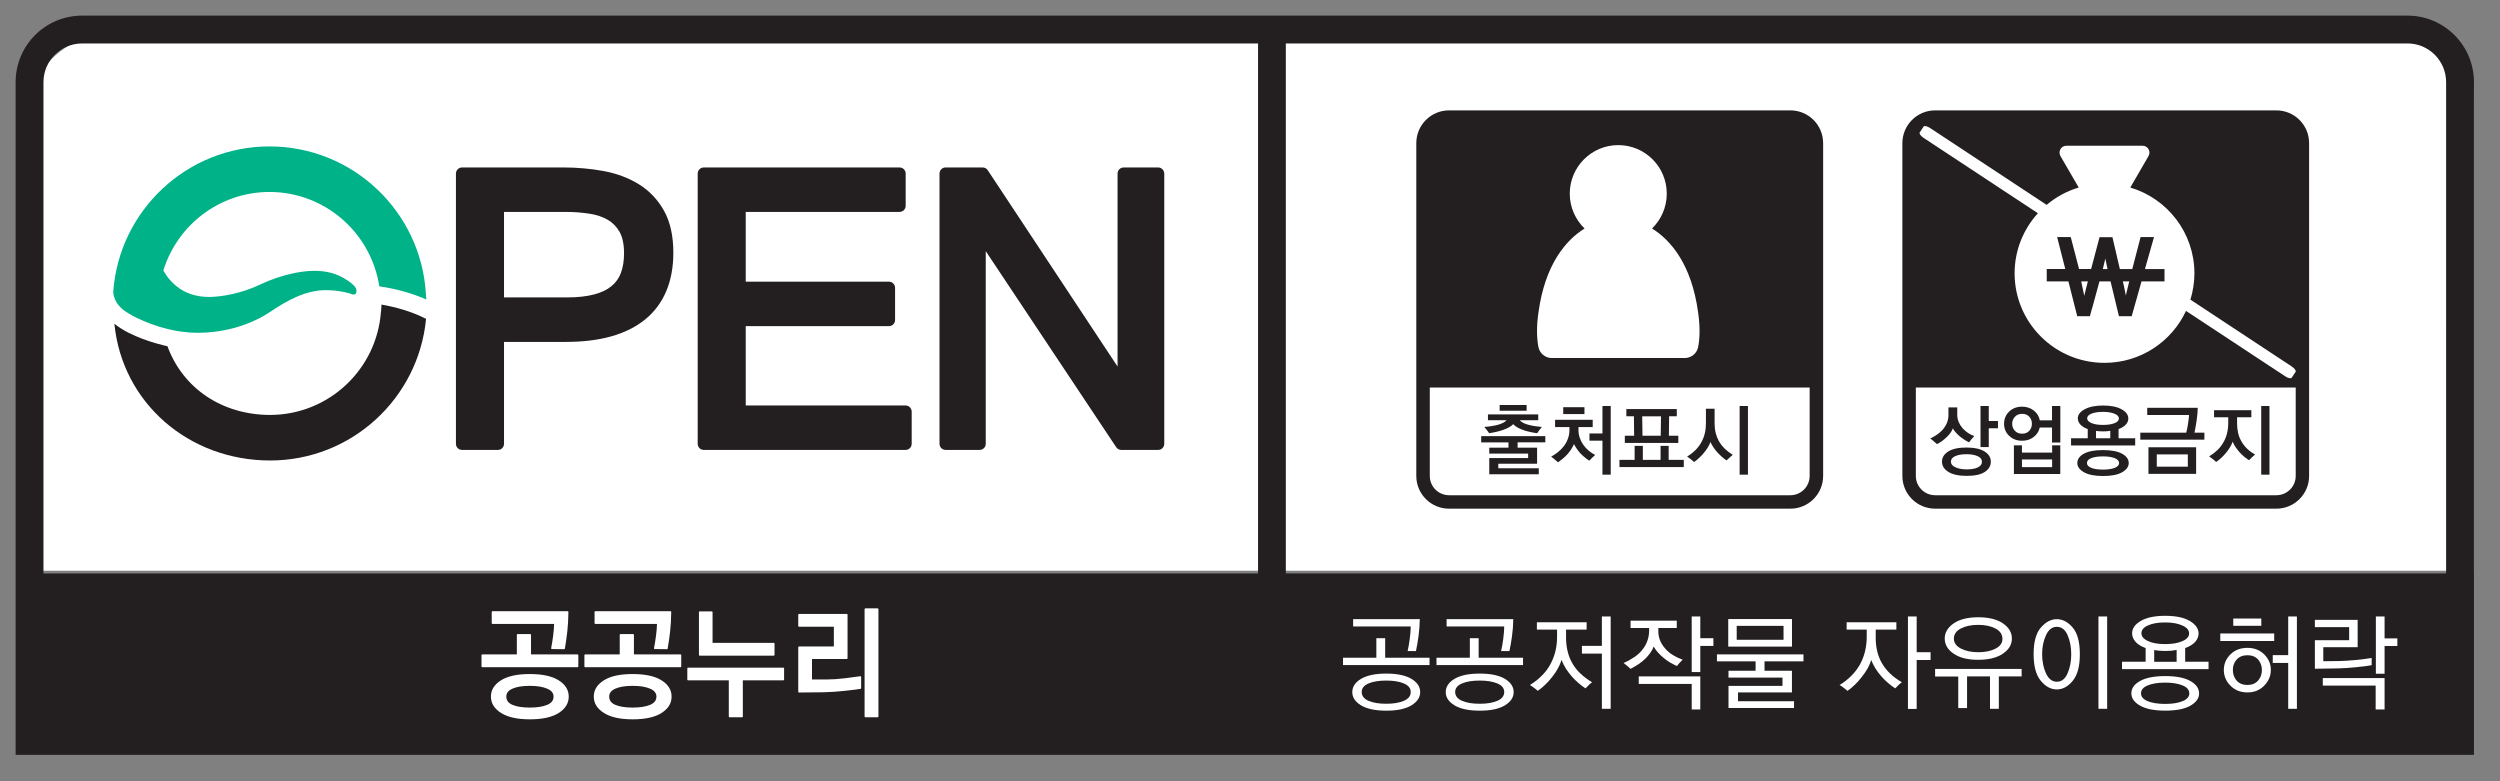 <?xml version="1.0" encoding="utf-8"?>
<!-- Generator: Adobe Illustrator 16.0.0, SVG Export Plug-In . SVG Version: 6.00 Build 0)  -->
<!DOCTYPE svg PUBLIC "-//W3C//DTD SVG 1.1//EN" "http://www.w3.org/Graphics/SVG/1.1/DTD/svg11.dtd">
<svg version="1.1" id="Layer_1" xmlns="http://www.w3.org/2000/svg" xmlns:xlink="http://www.w3.org/1999/xlink" x="0px" y="0px"
	 width="160px" height="50px" viewBox="0 0 160 50" enable-background="new 0 0 160 50" xml:space="preserve">
<rect x="0" y="0" width="160" height="50" fill="#808080" stroke="none"/>
<path fill="#FFFFFF" d="M158.333,36.527V6.806c0-2.648-0.565-4.796-3.751-4.796H7.776c-3.184,0-5.768,2.148-5.768,4.796v29.722
	H158.333z"/>
<path fill="#231F20" d="M154.081,1H5.253C2.903,1,1.002,2.904,1,5.254v43.057h157.333V37.646c0.002-0.02,0-0.035,0-0.055V5.255
	C158.333,2.907,156.43,1,154.081,1 M2.782,5.255c0.002-1.367,1.106-2.472,2.472-2.474h75.261v33.92H2.782V5.255z M156.551,36.699
	H82.293V2.78h71.788c1.363,0.002,2.467,1.107,2.471,2.474L156.551,36.699L156.551,36.699z"/>
<path fill="#231F20" d="M97.127,28.311v0.34h1.246v1.027h-2.482v0.289h2.591v0.385h-3.169v-1.035h2.488v-0.285h-2.488V28.65h1.229
	v-0.338h-1.746v-0.4h4.104v0.398H97.127z M97.496,27.068c0.102,0.049,0.207,0.088,0.327,0.121c0.133,0.037,0.275,0.064,0.425,0.086
	c0.147,0.021,0.292,0.039,0.431,0.051c-0.049,0.055-0.097,0.117-0.156,0.195c-0.058,0.078-0.106,0.146-0.146,0.205
	c-0.121-0.018-0.252-0.037-0.391-0.068c-0.14-0.027-0.275-0.064-0.411-0.105c-0.152-0.049-0.297-0.107-0.426-0.178
	c-0.128-0.066-0.229-0.145-0.302-0.229c-0.071,0.074-0.163,0.145-0.276,0.203c-0.111,0.064-0.233,0.117-0.369,0.164
	c-0.138,0.049-0.281,0.09-0.437,0.125c-0.151,0.035-0.303,0.063-0.459,0.086c-0.043-0.066-0.093-0.133-0.146-0.199
	c-0.054-0.064-0.107-0.131-0.165-0.201c0.155-0.012,0.307-0.027,0.455-0.053c0.147-0.021,0.286-0.051,0.413-0.084
	c0.128-0.035,0.241-0.076,0.337-0.127c0.096-0.049,0.17-0.105,0.219-0.168h-1.19V26.52h3.218v0.373h-1.186
	C97.319,26.963,97.397,27.023,97.496,27.068 M95.977,25.92h1.727v0.369h-1.727V25.92z"/>
<path fill="#231F20" d="M101.102,28.016c0.055,0.156,0.129,0.305,0.22,0.439c0.103,0.145,0.219,0.273,0.353,0.387
	c0.132,0.113,0.271,0.203,0.416,0.273c-0.073,0.063-0.14,0.125-0.202,0.191c-0.061,0.064-0.12,0.125-0.173,0.178
	c-0.093-0.059-0.185-0.125-0.279-0.203c-0.092-0.072-0.184-0.158-0.275-0.248c-0.081-0.086-0.155-0.18-0.227-0.281
	c-0.074-0.104-0.14-0.213-0.199-0.33c-0.053,0.115-0.114,0.23-0.186,0.342c-0.072,0.109-0.156,0.215-0.245,0.318
	c-0.082,0.09-0.174,0.176-0.274,0.262c-0.101,0.084-0.206,0.164-0.317,0.244c-0.053-0.051-0.119-0.107-0.199-0.172
	c-0.08-0.066-0.159-0.129-0.238-0.193c0.163-0.088,0.314-0.191,0.46-0.311c0.143-0.117,0.268-0.248,0.371-0.387
	c0.108-0.145,0.187-0.301,0.245-0.469c0.061-0.168,0.091-0.348,0.091-0.541v-0.184h-0.918v-0.463h2.407v0.463h-0.909v0.184
	C101.021,27.691,101.048,27.855,101.102,28.016 M100.046,26.059h1.359v0.443h-1.359V26.059z M102.557,30.379v-2.176h-0.832v-0.461
	h0.832v-1.757h0.529v4.394H102.557L102.557,30.379z"/>
<path fill="#231F20" d="M103.646,29.893v-0.461h0.97v-0.895h0.526v0.895h1.135v-0.898h0.517v0.898h0.968v0.461H103.646z
	 M103.989,28.348v-0.459h0.595l-0.013-1.246h-0.485V26.18h3.228v0.463h-0.49l-0.016,1.246h0.605v0.459H103.989z M105.12,27.889
	h1.167l0.017-1.244h-1.203L105.12,27.889z"/>
<path fill="#231F20" d="M109.81,27.734c0.049,0.184,0.116,0.35,0.202,0.504c0.105,0.182,0.233,0.342,0.382,0.486
	c0.149,0.143,0.317,0.27,0.502,0.385c-0.073,0.063-0.148,0.127-0.218,0.191c-0.072,0.063-0.133,0.117-0.18,0.168
	c-0.084-0.057-0.176-0.125-0.273-0.211c-0.094-0.082-0.19-0.174-0.287-0.277c-0.099-0.105-0.189-0.217-0.267-0.334
	c-0.081-0.119-0.151-0.242-0.204-0.363c-0.035,0.113-0.09,0.23-0.167,0.354c-0.076,0.123-0.163,0.24-0.259,0.354
	c-0.098,0.119-0.2,0.23-0.311,0.328c-0.108,0.102-0.213,0.186-0.308,0.25c-0.053-0.051-0.121-0.109-0.204-0.174
	c-0.081-0.066-0.165-0.123-0.242-0.176c0.198-0.121,0.377-0.258,0.53-0.412c0.154-0.152,0.282-0.322,0.382-0.506
	c0.096-0.172,0.17-0.359,0.217-0.559c0.05-0.201,0.074-0.416,0.074-0.641V26.16h0.556v0.973
	C109.737,27.352,109.762,27.553,109.81,27.734 M111.336,25.985h0.533v4.394h-0.533V25.985z"/>
<path fill="#231F20" d="M114.585,7.064H92.738C91.58,7.066,90.645,8,90.643,9.16v21.299c0,1.158,0.938,2.096,2.096,2.096h21.845
	c1.156,0,2.097-0.938,2.097-2.096V9.16C116.68,8,115.741,7.064,114.585,7.064 M114.585,31.695H92.738
	c-0.683-0.004-1.231-0.553-1.231-1.236v-5.656h24.31v5.656C115.816,31.143,115.266,31.691,114.585,31.695"/>
<path fill="#231F20" d="M125.36,27.018c0.063,0.145,0.145,0.275,0.246,0.391c0.104,0.113,0.223,0.213,0.35,0.301
	c0.131,0.086,0.262,0.154,0.398,0.197c-0.051,0.057-0.108,0.121-0.176,0.201c-0.067,0.084-0.119,0.15-0.161,0.203
	c-0.081-0.039-0.165-0.086-0.255-0.141c-0.087-0.059-0.177-0.117-0.265-0.184c-0.104-0.082-0.199-0.17-0.289-0.266
	c-0.094-0.096-0.169-0.195-0.227-0.303c-0.034,0.098-0.086,0.193-0.158,0.293c-0.07,0.098-0.155,0.191-0.25,0.279
	c-0.097,0.094-0.197,0.176-0.303,0.252c-0.106,0.074-0.208,0.137-0.302,0.18c-0.055-0.043-0.12-0.104-0.201-0.172
	c-0.08-0.072-0.156-0.135-0.229-0.184c0.173-0.08,0.335-0.176,0.487-0.289c0.155-0.115,0.288-0.244,0.396-0.387
	c0.085-0.113,0.152-0.242,0.205-0.379c0.048-0.141,0.074-0.287,0.074-0.441v-0.494h0.564v0.482
	C125.266,26.721,125.297,26.873,125.36,27.018 M127.018,28.898c0.264,0.17,0.395,0.385,0.395,0.648c0,0.268-0.127,0.484-0.38,0.654
	c-0.256,0.172-0.643,0.256-1.159,0.256c-0.513,0-0.906-0.084-1.179-0.256c-0.271-0.17-0.408-0.387-0.408-0.654
	c0-0.264,0.133-0.479,0.396-0.648c0.265-0.17,0.653-0.256,1.165-0.256C126.365,28.643,126.755,28.729,127.018,28.898
	 M125.144,29.906c0.19,0.088,0.435,0.135,0.734,0.135c0.305,0,0.542-0.047,0.713-0.131c0.17-0.09,0.254-0.205,0.254-0.352
	c0-0.158-0.088-0.277-0.27-0.361s-0.421-0.127-0.723-0.127s-0.541,0.043-0.724,0.125c-0.182,0.084-0.27,0.201-0.27,0.352
	C124.859,29.699,124.952,29.816,125.144,29.906 M127.281,25.985v0.958h0.589v0.465h-0.589v1.205h-0.528v-2.628H127.281z"/>
<path fill="#231F20" d="M131.329,28.322v-0.959h-0.785c-0.059,0.25-0.188,0.453-0.394,0.609c-0.207,0.158-0.45,0.236-0.735,0.236
	c-0.335,0-0.61-0.104-0.828-0.313c-0.218-0.207-0.327-0.467-0.327-0.773c0-0.311,0.109-0.568,0.324-0.779
	c0.216-0.211,0.495-0.316,0.831-0.316c0.29,0,0.537,0.082,0.745,0.244c0.205,0.16,0.336,0.371,0.388,0.629h0.781v-0.916h0.532v2.337
	H131.329z M128.954,27.572c0.113,0.123,0.267,0.184,0.461,0.184c0.197,0,0.346-0.061,0.46-0.184c0.11-0.125,0.167-0.273,0.167-0.449
	c0-0.18-0.057-0.33-0.167-0.451c-0.113-0.123-0.263-0.186-0.46-0.186c-0.194,0-0.346,0.063-0.461,0.188
	c-0.117,0.125-0.174,0.273-0.174,0.449S128.837,27.447,128.954,27.572 M128.89,30.334V28.5h0.515v0.467h1.932V28.5h0.521v1.834
	H128.89z M131.336,29.404h-1.931v0.494h1.931V29.404z"/>
<path fill="#231F20" d="M132.547,28.51v-0.463h1.068v-0.586c-0.205-0.074-0.362-0.172-0.473-0.291
	c-0.107-0.119-0.163-0.25-0.163-0.393c0-0.23,0.147-0.424,0.441-0.584c0.293-0.16,0.685-0.24,1.175-0.24
	c0.497,0,0.892,0.08,1.183,0.24c0.29,0.16,0.434,0.357,0.434,0.594c0,0.145-0.053,0.273-0.159,0.387
	c-0.107,0.117-0.262,0.211-0.465,0.287v0.586h1.064v0.463H132.547z M133.37,29.035c0.282-0.152,0.687-0.23,1.219-0.23
	c0.54,0,0.948,0.08,1.229,0.236s0.42,0.355,0.42,0.596c0,0.23-0.14,0.424-0.419,0.586s-0.686,0.242-1.225,0.242
	c-0.532,0-0.938-0.08-1.222-0.242c-0.282-0.162-0.423-0.355-0.423-0.59C132.95,29.387,133.091,29.189,133.37,29.035 M133.84,29.943
	c0.186,0.074,0.436,0.111,0.754,0.111c0.312,0,0.561-0.037,0.747-0.111c0.189-0.076,0.282-0.178,0.282-0.307
	c0-0.133-0.093-0.24-0.282-0.314c-0.187-0.074-0.436-0.113-0.747-0.113c-0.318,0-0.568,0.037-0.754,0.111
	c-0.184,0.074-0.275,0.178-0.275,0.313C133.564,29.764,133.656,29.867,133.84,29.943 M133.859,27.078
	c0.185,0.078,0.43,0.117,0.734,0.117c0.303,0,0.547-0.037,0.735-0.111c0.188-0.072,0.282-0.172,0.282-0.301s-0.094-0.23-0.29-0.309
	c-0.192-0.076-0.436-0.115-0.728-0.115c-0.299,0-0.544,0.039-0.73,0.111c-0.192,0.078-0.284,0.176-0.284,0.301
	S133.672,26.998,133.859,27.078 M135.058,27.574c-0.07,0.014-0.145,0.021-0.225,0.027c-0.082,0.004-0.16,0.008-0.239,0.008
	s-0.154-0.004-0.236-0.008c-0.074-0.006-0.147-0.014-0.213-0.021v0.467h0.913V27.574z"/>
<path fill="#231F20" d="M136.979,28.141v-0.451h2.94c0.037-0.137,0.073-0.313,0.109-0.533c0.034-0.221,0.062-0.42,0.072-0.596
	h-2.677v-0.463h3.234c-0.004,0.246-0.03,0.521-0.073,0.82c-0.046,0.299-0.094,0.557-0.138,0.771h0.634v0.451H136.979z
	 M137.501,28.623h3.051v1.703h-3.051V28.623z M140.021,29.082h-1.987v0.785h1.987V29.082z"/>
<path fill="#231F20" d="M143.235,27.691c0.039,0.188,0.106,0.363,0.2,0.527c0.095,0.178,0.216,0.34,0.365,0.484
	c0.148,0.146,0.326,0.275,0.525,0.387c-0.067,0.057-0.136,0.117-0.204,0.184c-0.072,0.068-0.131,0.127-0.182,0.18
	c-0.09-0.057-0.188-0.125-0.287-0.205c-0.1-0.082-0.197-0.172-0.289-0.27c-0.103-0.111-0.192-0.23-0.279-0.35
	c-0.084-0.123-0.148-0.244-0.192-0.361c-0.043,0.119-0.104,0.246-0.176,0.365s-0.158,0.236-0.248,0.348
	c-0.103,0.123-0.208,0.232-0.316,0.334c-0.111,0.096-0.217,0.182-0.317,0.25c-0.058-0.055-0.123-0.111-0.2-0.172
	c-0.079-0.061-0.161-0.121-0.249-0.184c0.198-0.119,0.372-0.252,0.529-0.402c0.155-0.148,0.285-0.322,0.391-0.51
	c0.099-0.176,0.174-0.361,0.225-0.566c0.049-0.203,0.077-0.424,0.077-0.662v-0.361h-0.908v-0.453h2.387v0.453h-0.914v0.385
	C143.174,27.303,143.192,27.5,143.235,27.691 M144.718,25.985h0.527v4.394h-0.527V25.985z"/>
<path fill="#231F20" d="M145.69,7.064h-21.843c-1.158,0.002-2.093,0.937-2.095,2.096v21.299c0,1.158,0.937,2.094,2.095,2.096h21.843
	c1.157-0.002,2.092-0.938,2.093-2.096V9.16C147.782,8.001,146.848,7.066,145.69,7.064 M145.69,31.695h-21.843
	c-0.683-0.002-1.233-0.553-1.233-1.236v-5.656h24.312v5.656C146.925,31.143,146.374,31.693,145.69,31.695"/>
<path fill="#FFFFFF" d="M146.673,23.455l-6.486-4.277c0.163-0.534,0.253-1.099,0.256-1.686c-0.004-2.595-1.729-4.784-4.104-5.49
	l1.167-2.015c0.078-0.135,0.078-0.301,0-0.439c-0.078-0.138-0.225-0.22-0.379-0.22h-4.878c-0.158,0-0.302,0.082-0.38,0.219
	c-0.078,0.139-0.078,0.305,0,0.44l1.168,2.015c-0.765,0.226-1.457,0.609-2.054,1.109l-7.463-4.921
	c-0.182-0.118-0.363-0.157-0.41-0.09l-0.248,0.379c-0.046,0.07,0.063,0.223,0.244,0.343l7.319,4.825
	c-0.923,1.017-1.49,2.364-1.49,3.846c0,3.165,2.575,5.729,5.751,5.729c2.318,0,4.306-1.362,5.218-3.324l6.356,4.189
	c0.179,0.119,0.364,0.157,0.409,0.088l0.251-0.377C146.962,23.727,146.854,23.574,146.673,23.455"/>
<path fill="#231F20" d="M137.277,17.219l0.579-2.045h-0.859l-0.531,2.045h-0.794l-0.183-0.772l0.003,0.002l-0.296-1.269h-0.825
	l-0.54,2.038h-0.771l-0.532-2.045h-0.871l0.521,2.045h-1.187v0.791h1.388l0.563,2.228h0.811l0.144-0.526
	c0.002-0.002,0.006-0.009,0.008-0.014l0.461-1.688h0.71l0.342,1.423l0.194,0.805h0.811l-0.001-0.001h0.007l0.628-2.226h1.472v-0.791
	H137.277z M133.624,18.01c-0.086,0.325-0.166,0.635-0.23,0.921c-0.059-0.286-0.126-0.599-0.198-0.921H133.624z M133.009,17.219
	L133.009,17.219v-0.004V17.219z M134.581,17.219c0.063-0.239,0.115-0.461,0.16-0.672c0.04,0.213,0.088,0.435,0.141,0.672H134.581z
	 M136.27,18.01c-0.078,0.311-0.152,0.608-0.217,0.898c-0.053-0.291-0.118-0.595-0.191-0.898H136.27z"/>
<path fill="#FFFFFF" d="M108.676,19.972L108.676,19.972c-0.413-3.021-1.73-4.597-2.946-5.347c0.578-0.564,0.943-1.356,0.943-2.232
	c0-1.715-1.388-3.106-3.102-3.106c-1.716,0-3.106,1.39-3.106,3.106c0,0.875,0.366,1.667,0.948,2.232
	c-1.215,0.75-2.533,2.325-2.948,5.349c-0.064,0.433-0.096,0.837-0.096,1.21c0,0.366,0.029,0.704,0.09,1.025
	c0.081,0.409,0.439,0.705,0.859,0.705h8.508c0.42,0,0.779-0.3,0.856-0.711c0.062-0.312,0.089-0.651,0.089-1.019
	C108.77,20.813,108.74,20.409,108.676,19.972"/>
<path fill="#231F20" d="M42.492,13.48c-0.397-0.706-0.935-1.275-1.605-1.688c-0.66-0.407-1.415-0.689-2.257-0.846
	c-0.826-0.151-1.685-0.229-2.578-0.229h-6.478c-0.104,0-0.205,0.041-0.279,0.115c-0.073,0.072-0.115,0.175-0.115,0.279v17.292
	c0,0.104,0.041,0.205,0.115,0.279c0.075,0.074,0.175,0.113,0.279,0.113h2.288c0.104,0,0.205-0.039,0.278-0.113
	c0.076-0.072,0.117-0.176,0.117-0.279v-6.521h3.949c2.174,0,3.883-0.46,5.088-1.441c1.207-0.984,1.804-2.456,1.8-4.28
	C43.092,15.106,42.901,14.207,42.492,13.48 M36.258,19.035h-4.001v-5.473h3.924c0.543,0,1.058,0.039,1.537,0.113
	c0.461,0.068,0.854,0.203,1.185,0.397c0.318,0.186,0.563,0.439,0.754,0.777c0.177,0.316,0.282,0.768,0.282,1.36
	c0,0.489-0.071,0.908-0.2,1.254c-0.125,0.34-0.32,0.613-0.597,0.843c-0.274,0.231-0.64,0.412-1.115,0.537
	C37.558,18.969,36.966,19.036,36.258,19.035"/>
<path fill="#231F20" d="M58.233,26.064c-0.075-0.073-0.178-0.115-0.282-0.115H47.728l-0.001-5.076h9.165
	c0.106,0,0.204-0.042,0.277-0.116c0.076-0.075,0.116-0.175,0.116-0.279V18.42c0-0.104-0.043-0.205-0.116-0.279
	c-0.073-0.074-0.173-0.115-0.277-0.115h-9.165v-4.464h9.842c0.105,0,0.204-0.041,0.279-0.113c0.075-0.077,0.115-0.174,0.115-0.28
	v-2.058c0-0.104-0.043-0.206-0.114-0.279c-0.076-0.075-0.177-0.115-0.28-0.115H45.046c-0.105,0-0.205,0.041-0.279,0.115
	c-0.072,0.072-0.115,0.175-0.115,0.279v17.292c0,0.104,0.043,0.205,0.115,0.279c0.075,0.074,0.175,0.113,0.279,0.113h12.907
	c0.106,0,0.205-0.039,0.278-0.113c0.076-0.072,0.117-0.176,0.117-0.279v-2.059C58.348,26.24,58.305,26.137,58.233,26.064"/>
<path fill="#231F20" d="M74.396,10.832c-0.073-0.075-0.177-0.115-0.278-0.115h-2.198c-0.106,0-0.208,0.041-0.282,0.115
	c-0.073,0.072-0.114,0.175-0.114,0.279v12.348l-8.31-12.568c-0.074-0.109-0.198-0.175-0.331-0.175h-2.363
	c-0.103,0-0.204,0.041-0.278,0.115c-0.071,0.071-0.114,0.175-0.114,0.279V28.4c0,0.105,0.04,0.207,0.114,0.279
	c0.075,0.074,0.174,0.115,0.278,0.115h2.173c0.106,0,0.205-0.041,0.28-0.115c0.074-0.072,0.115-0.174,0.115-0.279V16.074
	l8.348,12.545c0.073,0.111,0.198,0.176,0.331,0.176h2.352c0.105,0,0.204-0.039,0.278-0.113c0.073-0.072,0.116-0.176,0.116-0.279
	V11.111C74.511,11.006,74.468,10.904,74.396,10.832"/>
<path fill="#00B288" d="M17.247,12.285c3.563,0.006,6.505,2.623,7.028,6.041c1.217,0.176,2.209,0.49,3.006,0.84
	c-0.008-0.231-0.022-0.344-0.022-0.344l-0.001-0.004c-0.303-5.27-4.668-9.445-10.01-9.447c-5.298,0.001-9.632,4.109-10.002,9.313
	c0.02,0.344,0.192,0.995,1.167,1.471l-0.059-0.016c0.985,0.531,2.522,1.155,4.336,1.161c1.35,0,3.148-0.358,4.635-1.363
	c1.041-0.702,2.234-1.366,3.524-1.368c0.398,0,0.798,0.044,1.186,0.124c0.111,0.025,0.22,0.047,0.328,0.079
	c0,0,0.363,0.2,0.436-0.039c0.042-0.134,0-0.247-0.044-0.322c-0.125-0.214-0.446-0.42-0.651-0.55
	c-0.287-0.184-0.603-0.318-0.934-0.403c-0.753-0.196-1.562-0.138-2.317,0.014c-0.762,0.154-1.514,0.409-2.213,0.743
	c-1.214,0.577-2.491,0.789-3.269,0.789c-1.267-0.004-2.028-0.551-2.512-1.108c-0.173-0.203-0.306-0.407-0.405-0.586
	C11.352,14.406,14.044,12.292,17.247,12.285"/>
<path fill="#231F20" d="M24.415,19.492c-0.008,0.212-0.022,0.381-0.028,0.458h-0.006c-0.268,3.69-3.335,6.598-7.093,6.606
	c-3.069-0.004-5.58-1.695-6.571-4.396c-0.695-0.156-2.357-0.6-3.396-1.439v0.008c0.505,5.066,4.767,8.739,9.967,8.743
	c5.213-0.004,9.494-3.978,9.98-9.067C26.304,19.911,25.254,19.64,24.415,19.492"/>
<path fill="#FFFFFF" d="M36.967,41.881h-2.982v-1.252c0-0.014-0.004-0.025-0.014-0.035c-0.009-0.01-0.02-0.014-0.034-0.014h-0.814
	c-0.011,0-0.024,0.004-0.032,0.014c-0.009,0.01-0.013,0.023-0.013,0.035v1.252h-2.214c-0.012,0-0.024,0.008-0.032,0.016
	c-0.01,0.01-0.016,0.021-0.016,0.033v0.723c0,0.014,0.006,0.027,0.016,0.037c0.008,0.008,0.021,0.012,0.032,0.012h6.102
	c0.012,0,0.024-0.004,0.033-0.012c0.01-0.01,0.014-0.023,0.014-0.037V41.93c0-0.014-0.004-0.023-0.014-0.033
	C36.992,41.889,36.979,41.881,36.967,41.881 M35.749,43.537c-0.432-0.27-1.047-0.398-1.848-0.398c-0.791,0-1.399,0.129-1.832,0.398
	c-0.429,0.266-0.652,0.621-0.65,1.049c-0.001,0.424,0.225,0.777,0.655,1.047c0.434,0.271,1.045,0.404,1.836,0.404
	c0.799,0,1.414-0.133,1.843-0.404c0.425-0.27,0.647-0.623,0.646-1.047C36.4,44.158,36.177,43.803,35.749,43.537 M35.023,45.109
	c-0.279,0.117-0.651,0.176-1.115,0.176c-0.474,0-0.847-0.059-1.115-0.176c-0.267-0.117-0.386-0.285-0.389-0.529
	c0.001-0.223,0.122-0.383,0.39-0.504s0.64-0.182,1.114-0.182c0.464,0,0.836,0.061,1.115,0.182c0.278,0.121,0.403,0.283,0.404,0.504
	C35.426,44.822,35.3,44.992,35.023,45.109 M31.517,39.932h3.946c-0.006,0.248-0.029,0.51-0.065,0.781
	c-0.039,0.293-0.081,0.549-0.124,0.768c-0.002,0.014,0.001,0.029,0.012,0.041c0.009,0.01,0.021,0.018,0.036,0.018l0.783,0.008
	c0.022,0,0.044-0.016,0.047-0.041c0.059-0.338,0.11-0.697,0.155-1.08c0.042-0.379,0.067-0.799,0.071-1.264
	c0-0.012-0.004-0.023-0.013-0.033c-0.011-0.008-0.021-0.014-0.034-0.014h-4.813c-0.014,0-0.026,0.006-0.034,0.014
	c-0.009,0.008-0.014,0.023-0.014,0.033v0.721c0,0.014,0.006,0.027,0.014,0.035C31.493,39.926,31.503,39.932,31.517,39.932
	 M38.101,39.932h3.946c-0.007,0.248-0.028,0.51-0.066,0.781c-0.039,0.293-0.08,0.549-0.124,0.768c-0.005,0.014,0,0.029,0.009,0.041
	c0.007,0.01,0.021,0.018,0.037,0.018l0.782,0.008c0.023,0,0.043-0.016,0.046-0.041c0.059-0.338,0.11-0.697,0.155-1.08
	c0.044-0.379,0.068-0.799,0.073-1.264c0-0.012-0.004-0.023-0.015-0.033c-0.007-0.008-0.021-0.014-0.032-0.014H38.1
	c-0.013,0-0.024,0.006-0.033,0.014c-0.009,0.008-0.015,0.023-0.015,0.033v0.721c0,0.014,0.005,0.027,0.015,0.035
	C38.076,39.926,38.088,39.932,38.101,39.932 M42.332,43.537c-0.43-0.27-1.046-0.398-1.847-0.398c-0.791,0-1.401,0.129-1.833,0.398
	c-0.427,0.266-0.653,0.621-0.65,1.049c-0.001,0.424,0.223,0.777,0.653,1.047c0.434,0.271,1.047,0.404,1.836,0.404
	c0.801,0,1.415-0.133,1.843-0.404c0.427-0.27,0.65-0.623,0.647-1.047C42.986,44.158,42.762,43.803,42.332,43.537 M41.608,45.109
	c-0.28,0.117-0.651,0.176-1.116,0.176c-0.474,0-0.845-0.059-1.114-0.176c-0.266-0.117-0.387-0.285-0.389-0.529
	c0.001-0.223,0.122-0.383,0.389-0.504c0.27-0.121,0.64-0.182,1.114-0.182c0.465,0,0.836,0.061,1.116,0.182
	c0.277,0.121,0.401,0.283,0.403,0.504C42.009,44.822,41.885,44.992,41.608,45.109 M43.551,41.881h-2.98v-1.252
	c0-0.014-0.005-0.025-0.015-0.035s-0.022-0.014-0.033-0.014H39.71c-0.012,0-0.025,0.004-0.034,0.014
	c-0.009,0.01-0.013,0.023-0.013,0.035v1.252h-2.214c-0.012,0-0.023,0.008-0.032,0.016c-0.009,0.01-0.015,0.021-0.015,0.033v0.723
	c0,0.014,0.006,0.027,0.015,0.037c0.007,0.008,0.02,0.012,0.032,0.012h6.102c0.012,0,0.027-0.004,0.034-0.012
	c0.009-0.01,0.014-0.023,0.014-0.037V41.93c0-0.014-0.005-0.023-0.014-0.033C43.578,41.889,43.563,41.881,43.551,41.881
	 M44.78,41.963h4.742c0.011,0,0.024-0.008,0.032-0.016c0.01-0.01,0.016-0.021,0.016-0.033v-0.723c0-0.014-0.005-0.027-0.014-0.035
	c-0.01-0.01-0.023-0.014-0.034-0.014h-3.918v-1.965c0-0.014-0.005-0.023-0.014-0.035c-0.009-0.008-0.022-0.012-0.034-0.012H44.78
	c-0.014,0-0.024,0.004-0.034,0.012c-0.009,0.012-0.014,0.023-0.014,0.035v2.736c0,0.014,0.004,0.023,0.014,0.033
	C44.756,41.955,44.767,41.963,44.78,41.963 M50.137,42.729h-6.102c-0.012,0-0.026,0.004-0.033,0.016
	c-0.009,0.008-0.014,0.02-0.014,0.031v0.719c0,0.012,0.005,0.023,0.014,0.031c0.007,0.01,0.021,0.016,0.033,0.016h2.608v2.318
	c0,0.012,0.004,0.021,0.012,0.031c0.009,0.01,0.022,0.014,0.034,0.014h0.806c0.011,0,0.022-0.004,0.032-0.014
	c0.01-0.01,0.014-0.021,0.014-0.031v-2.318h2.594c0.012,0,0.024-0.006,0.034-0.016c0.008-0.01,0.013-0.02,0.013-0.031v-0.719
	c0-0.012-0.004-0.023-0.013-0.031S50.148,42.729,50.137,42.729 M55.06,43.277c-0.215,0.035-0.54,0.078-0.975,0.131
	c-0.436,0.051-0.819,0.078-1.147,0.078h-0.97v-1.309h2.227c0.013,0,0.023-0.006,0.034-0.016c0.009-0.008,0.014-0.018,0.014-0.031
	v-2.789c0-0.014-0.005-0.025-0.014-0.037c-0.01-0.006-0.021-0.012-0.034-0.012h-3.058c-0.012,0-0.024,0.004-0.034,0.012
	c-0.01,0.012-0.015,0.023-0.015,0.037v0.723c0,0.01,0.005,0.021,0.015,0.027c0.009,0.012,0.022,0.018,0.034,0.018h2.229v1.266
	h-2.229c-0.012,0-0.024,0.006-0.034,0.014s-0.015,0.021-0.015,0.033v2.85c0,0.016,0.005,0.025,0.015,0.035
	c0.011,0.008,0.022,0.014,0.034,0.014c0.005,0,0.242-0.004,0.709-0.008c0.468-0.006,0.757-0.008,0.87-0.008
	c0.431-0.01,0.876-0.041,1.334-0.09c0.456-0.049,0.797-0.09,1.022-0.127c0.022-0.002,0.041-0.023,0.041-0.047v-0.717
	c0-0.014-0.006-0.025-0.016-0.037C55.088,43.279,55.073,43.275,55.06,43.277 M56.204,38.951c-0.008-0.008-0.02-0.016-0.034-0.016
	h-0.789c-0.014,0-0.025,0.008-0.032,0.016c-0.011,0.01-0.016,0.02-0.016,0.033v6.875c0,0.012,0.005,0.021,0.016,0.033
	c0.006,0.008,0.019,0.012,0.032,0.012h0.789c0.014,0,0.025-0.004,0.034-0.014c0.01-0.01,0.016-0.021,0.016-0.031v-6.875
	C56.22,38.971,56.214,38.961,56.204,38.951"/>
<path fill="#FFFFFF" d="M85.953,42.564v-0.471h2.134v-1.25h0.564v1.25h2.839v0.471H85.953z M87.109,45.143
	c-0.377-0.229-0.563-0.51-0.563-0.848c0-0.342,0.188-0.625,0.563-0.85c0.378-0.223,0.912-0.336,1.609-0.336
	c0.699,0,1.237,0.113,1.613,0.336c0.373,0.225,0.561,0.508,0.561,0.85c0,0.338-0.188,0.619-0.561,0.848
	c-0.376,0.229-0.913,0.34-1.613,0.34C88.021,45.482,87.487,45.371,87.109,45.143 M90.866,39.627
	c-0.004,0.373-0.032,0.738-0.081,1.09c-0.048,0.355-0.103,0.672-0.164,0.951h-0.532c0.046-0.213,0.092-0.467,0.132-0.762
	c0.04-0.293,0.063-0.563,0.067-0.813h-3.688v-0.467H90.866z M87.582,44.85c0.287,0.127,0.666,0.191,1.137,0.191
	c0.464,0,0.843-0.064,1.133-0.191s0.435-0.311,0.435-0.563c0-0.24-0.146-0.42-0.435-0.545c-0.29-0.123-0.669-0.186-1.133-0.186
	c-0.471,0-0.851,0.063-1.137,0.186c-0.288,0.125-0.433,0.305-0.433,0.545C87.149,44.537,87.294,44.723,87.582,44.85"/>
<path fill="#FFFFFF" d="M91.935,42.564v-0.471h2.135v-1.25h0.564v1.25h2.84v0.471H91.935z M93.091,45.143
	c-0.376-0.229-0.564-0.51-0.564-0.848c0-0.342,0.189-0.625,0.564-0.85c0.378-0.223,0.913-0.336,1.611-0.336s1.235,0.113,1.611,0.336
	c0.373,0.225,0.561,0.508,0.561,0.85c0,0.338-0.188,0.619-0.561,0.848c-0.376,0.229-0.913,0.34-1.611,0.34
	C94.005,45.482,93.47,45.371,93.091,45.143 M96.849,39.627c-0.004,0.373-0.031,0.738-0.081,1.09
	c-0.049,0.355-0.104,0.672-0.165,0.951h-0.531c0.047-0.213,0.094-0.467,0.133-0.762c0.039-0.293,0.063-0.563,0.066-0.813h-3.688
	v-0.467H96.849z M93.565,44.85c0.287,0.127,0.666,0.191,1.137,0.191c0.464,0,0.841-0.064,1.132-0.191s0.436-0.311,0.436-0.563
	c0-0.24-0.145-0.42-0.436-0.545c-0.291-0.123-0.668-0.186-1.132-0.186c-0.471,0-0.85,0.063-1.137,0.186
	c-0.288,0.125-0.434,0.305-0.434,0.545C93.132,44.537,93.276,44.723,93.565,44.85"/>
<path fill="#FFFFFF" d="M100.333,41.703c0.063,0.266,0.162,0.51,0.291,0.736c0.138,0.246,0.313,0.469,0.524,0.668
	c0.215,0.201,0.461,0.389,0.744,0.555c-0.07,0.057-0.146,0.117-0.223,0.195c-0.077,0.074-0.144,0.141-0.195,0.199
	c-0.151-0.096-0.301-0.207-0.442-0.334c-0.145-0.123-0.281-0.256-0.41-0.398c-0.146-0.164-0.277-0.338-0.396-0.52
	c-0.115-0.186-0.214-0.377-0.289-0.568c-0.053,0.182-0.132,0.365-0.237,0.553c-0.103,0.184-0.224,0.365-0.361,0.535
	c-0.137,0.18-0.288,0.346-0.449,0.5c-0.161,0.156-0.321,0.285-0.475,0.391c-0.057-0.057-0.133-0.117-0.226-0.188
	c-0.094-0.07-0.184-0.131-0.272-0.188c0.274-0.17,0.52-0.361,0.739-0.576c0.222-0.217,0.401-0.451,0.544-0.707
	c0.146-0.258,0.258-0.535,0.335-0.834c0.076-0.295,0.117-0.611,0.117-0.949v-0.477h-1.291v-0.471h3.183v0.471h-1.316v0.563
	C100.231,41.158,100.266,41.441,100.333,41.703 M102.52,45.365v-3.533h-1.277v-0.496h1.277v-1.883h0.563v5.912H102.52z"/>
<path fill="#FFFFFF" d="M106.247,40.994c0.08,0.188,0.189,0.361,0.327,0.514c0.14,0.164,0.312,0.307,0.508,0.426
	c0.197,0.119,0.401,0.215,0.609,0.285c-0.067,0.063-0.135,0.131-0.201,0.205c-0.067,0.076-0.123,0.145-0.166,0.201
	c-0.133-0.057-0.275-0.131-0.429-0.219c-0.152-0.09-0.3-0.193-0.44-0.314c-0.125-0.102-0.239-0.211-0.345-0.332
	c-0.108-0.117-0.198-0.246-0.273-0.385c-0.05,0.139-0.119,0.273-0.212,0.4c-0.095,0.133-0.198,0.256-0.313,0.371
	c-0.137,0.133-0.29,0.256-0.455,0.367c-0.166,0.111-0.334,0.207-0.502,0.293c-0.051-0.051-0.115-0.109-0.204-0.182
	c-0.085-0.068-0.168-0.135-0.241-0.193c0.246-0.105,0.478-0.236,0.696-0.381c0.218-0.148,0.4-0.326,0.552-0.527
	c0.119-0.16,0.216-0.338,0.283-0.537c0.069-0.197,0.103-0.412,0.103-0.641v-0.152h-1.188v-0.469h2.958v0.469h-1.181v0.174
	C106.13,40.596,106.169,40.807,106.247,40.994 M108.27,45.404V43.77h-3.391v-0.48h3.94v2.115H108.27L108.27,45.404z M108.819,41.338
	v1.674h-0.55v-3.559h0.55v1.391h0.838v0.494H108.819z"/>
<path fill="#FFFFFF" d="M112.929,42.326v0.602h1.755v1.387h-3.451v0.564h3.585v0.432h-4.194v-1.414h3.456v-0.531h-3.456v-0.438
	h1.734v-0.602h-2.473v-0.445h5.537v0.445H112.929z M110.608,39.619h4.079v1.764h-4.079V39.619z M114.146,40.055h-2.997v0.891h2.997
	V40.055z"/>
<path fill="#FFFFFF" d="M120.147,41.703c0.066,0.266,0.164,0.51,0.293,0.736c0.142,0.246,0.318,0.469,0.527,0.668
	c0.211,0.201,0.461,0.389,0.749,0.555c-0.071,0.057-0.146,0.117-0.224,0.195c-0.075,0.074-0.144,0.141-0.196,0.199
	c-0.152-0.096-0.3-0.207-0.445-0.334c-0.147-0.123-0.285-0.256-0.412-0.398c-0.147-0.164-0.279-0.338-0.397-0.52
	c-0.115-0.186-0.213-0.377-0.289-0.568c-0.048,0.182-0.125,0.365-0.231,0.553c-0.107,0.184-0.229,0.365-0.366,0.535
	c-0.137,0.18-0.287,0.346-0.446,0.5c-0.16,0.156-0.316,0.285-0.471,0.391c-0.062-0.057-0.138-0.117-0.23-0.188
	c-0.091-0.07-0.182-0.131-0.275-0.188c0.28-0.17,0.525-0.361,0.737-0.574c0.215-0.211,0.395-0.447,0.547-0.703
	c0.145-0.258,0.257-0.535,0.334-0.836c0.075-0.299,0.118-0.615,0.118-0.953v-0.477h-1.285v-0.471h3.183v0.471h-1.322v0.563
	C120.048,41.158,120.083,41.441,120.147,41.703 M122.667,39.453v2.289h0.89v0.5h-0.89v3.131h-0.558v-5.92H122.667z"/>
<path fill="#FFFFFF" d="M127.925,43.289v2.076h-0.565v-2.076h-1.468v2.029h-0.564v-2.02h-1.481v-0.486h5.537v0.477H127.925z
	 M125.037,41.838c-0.382-0.26-0.575-0.582-0.575-0.967s0.191-0.709,0.571-0.973c0.381-0.262,0.907-0.393,1.575-0.393
	c0.675,0,1.202,0.131,1.581,0.391c0.381,0.262,0.572,0.584,0.572,0.975c0,0.381-0.191,0.701-0.572,0.961
	c-0.379,0.262-0.906,0.395-1.581,0.395C125.945,42.229,125.419,42.1,125.037,41.838 M125.496,41.506
	c0.298,0.156,0.67,0.236,1.112,0.236c0.445,0,0.814-0.076,1.108-0.23c0.294-0.152,0.441-0.361,0.441-0.627
	c0-0.279-0.147-0.498-0.439-0.656c-0.291-0.156-0.661-0.238-1.11-0.238c-0.446,0-0.819,0.078-1.116,0.234
	c-0.296,0.156-0.444,0.371-0.444,0.646C125.048,41.137,125.196,41.35,125.496,41.506"/>
<path fill="#FFFFFF" d="M130.62,40.158c0.313-0.355,0.648-0.531,1.014-0.531c0.374,0,0.711,0.176,1.016,0.535
	c0.307,0.357,0.46,0.924,0.46,1.707c0,0.768-0.15,1.332-0.453,1.699c-0.3,0.371-0.642,0.555-1.022,0.555
	c-0.378,0-0.72-0.184-1.022-0.549c-0.307-0.367-0.461-0.934-0.461-1.705C130.152,41.084,130.307,40.514,130.62,40.158
	 M130.942,43.094c0.166,0.357,0.397,0.537,0.697,0.537c0.302,0,0.53-0.18,0.685-0.537c0.157-0.355,0.235-0.768,0.235-1.23
	c0-0.453-0.078-0.857-0.235-1.215c-0.154-0.355-0.382-0.533-0.685-0.533c-0.302,0-0.531,0.18-0.697,0.537
	c-0.163,0.359-0.246,0.764-0.246,1.211C130.696,42.326,130.779,42.738,130.942,43.094 M134.301,39.453h0.557v5.912h-0.557V39.453z"
	/>
<path fill="#FFFFFF" d="M135.809,42.826v-0.473h1.511v-0.877c-0.287-0.104-0.5-0.236-0.646-0.4c-0.146-0.168-0.22-0.35-0.22-0.543
	c0-0.313,0.185-0.578,0.556-0.795c0.371-0.215,0.891-0.326,1.559-0.326c0.685,0,1.212,0.111,1.582,0.334
	c0.371,0.221,0.558,0.486,0.558,0.799c0,0.193-0.073,0.369-0.215,0.533c-0.146,0.164-0.359,0.295-0.643,0.398v0.877h1.496v0.473
	H135.809z M136.97,43.58c0.374-0.207,0.911-0.311,1.604-0.311c0.701,0,1.237,0.105,1.61,0.316s0.558,0.475,0.558,0.795
	c0,0.311-0.187,0.57-0.556,0.783c-0.371,0.213-0.908,0.318-1.613,0.318c-0.694,0-1.229-0.105-1.604-0.318
	c-0.377-0.213-0.562-0.477-0.562-0.789C136.407,44.053,136.594,43.787,136.97,43.58 M137.447,44.873
	c0.281,0.117,0.658,0.178,1.127,0.178c0.46,0,0.834-0.061,1.117-0.178c0.284-0.119,0.425-0.285,0.425-0.492
	c0-0.221-0.141-0.393-0.425-0.512c-0.283-0.119-0.657-0.182-1.117-0.182c-0.469,0-0.846,0.063-1.127,0.182
	c-0.283,0.117-0.423,0.287-0.423,0.506C137.026,44.588,137.164,44.754,137.447,44.873 M137.469,41.027
	c0.277,0.131,0.643,0.195,1.099,0.195c0.453,0,0.822-0.063,1.106-0.189c0.287-0.125,0.429-0.289,0.429-0.494
	c0-0.209-0.142-0.377-0.429-0.506c-0.284-0.131-0.653-0.197-1.106-0.197c-0.451,0-0.817,0.063-1.095,0.189
	c-0.281,0.123-0.422,0.293-0.422,0.502C137.051,40.73,137.19,40.898,137.469,41.027 M139.304,41.596
	c-0.105,0.021-0.222,0.039-0.347,0.051c-0.126,0.01-0.256,0.016-0.39,0.016c-0.124,0-0.245-0.006-0.368-0.016
	c-0.122-0.012-0.231-0.027-0.33-0.045v0.752h1.435V41.596z"/>
<path fill="#FFFFFF" d="M142.098,40.543h3.451v0.48h-3.451V40.543z M142.743,41.885c0.278-0.281,0.644-0.422,1.097-0.422
	c0.432,0,0.792,0.141,1.073,0.422c0.281,0.279,0.421,0.611,0.421,0.992c0,0.373-0.14,0.705-0.421,1
	c-0.281,0.291-0.642,0.438-1.073,0.438c-0.444,0-0.808-0.143-1.091-0.432c-0.284-0.287-0.424-0.621-0.424-1.004
	C142.325,42.498,142.463,42.164,142.743,41.885 M143.147,43.561c0.165,0.184,0.395,0.277,0.692,0.277
	c0.288,0,0.513-0.096,0.679-0.281c0.161-0.186,0.244-0.412,0.244-0.68c0-0.26-0.083-0.482-0.244-0.666
	c-0.165-0.184-0.391-0.277-0.679-0.277c-0.298,0-0.527,0.094-0.692,0.277s-0.244,0.406-0.244,0.666
	C142.905,43.148,142.982,43.375,143.147,43.561 M142.928,39.586h1.796v0.465h-1.796V39.586z M146.445,45.365v-2.939h-0.989v-0.498
	h0.989v-2.475h0.557v5.912H146.445z"/>
<path fill="#FFFFFF" d="M151.789,42.572c-0.214,0.041-0.533,0.082-0.966,0.127s-0.823,0.068-1.173,0.078
	c-0.231,0.006-0.535,0.01-0.91,0.014c-0.374,0.006-0.569,0.008-0.588,0.008v-1.828h2.193v-0.834h-2.193v-0.465h2.738v1.75h-2.2
	v0.896l1.024-0.012c0.274-0.004,0.631-0.027,1.068-0.068c0.44-0.045,0.774-0.086,1.004-0.129v0.463H151.789z M152.042,45.404v-1.527
	h-3.383v-0.482h3.954v2.01H152.042z M152.613,41.344v1.773h-0.558v-3.664h0.558v1.404h0.818v0.486H152.613L152.613,41.344z"/>
</svg>

